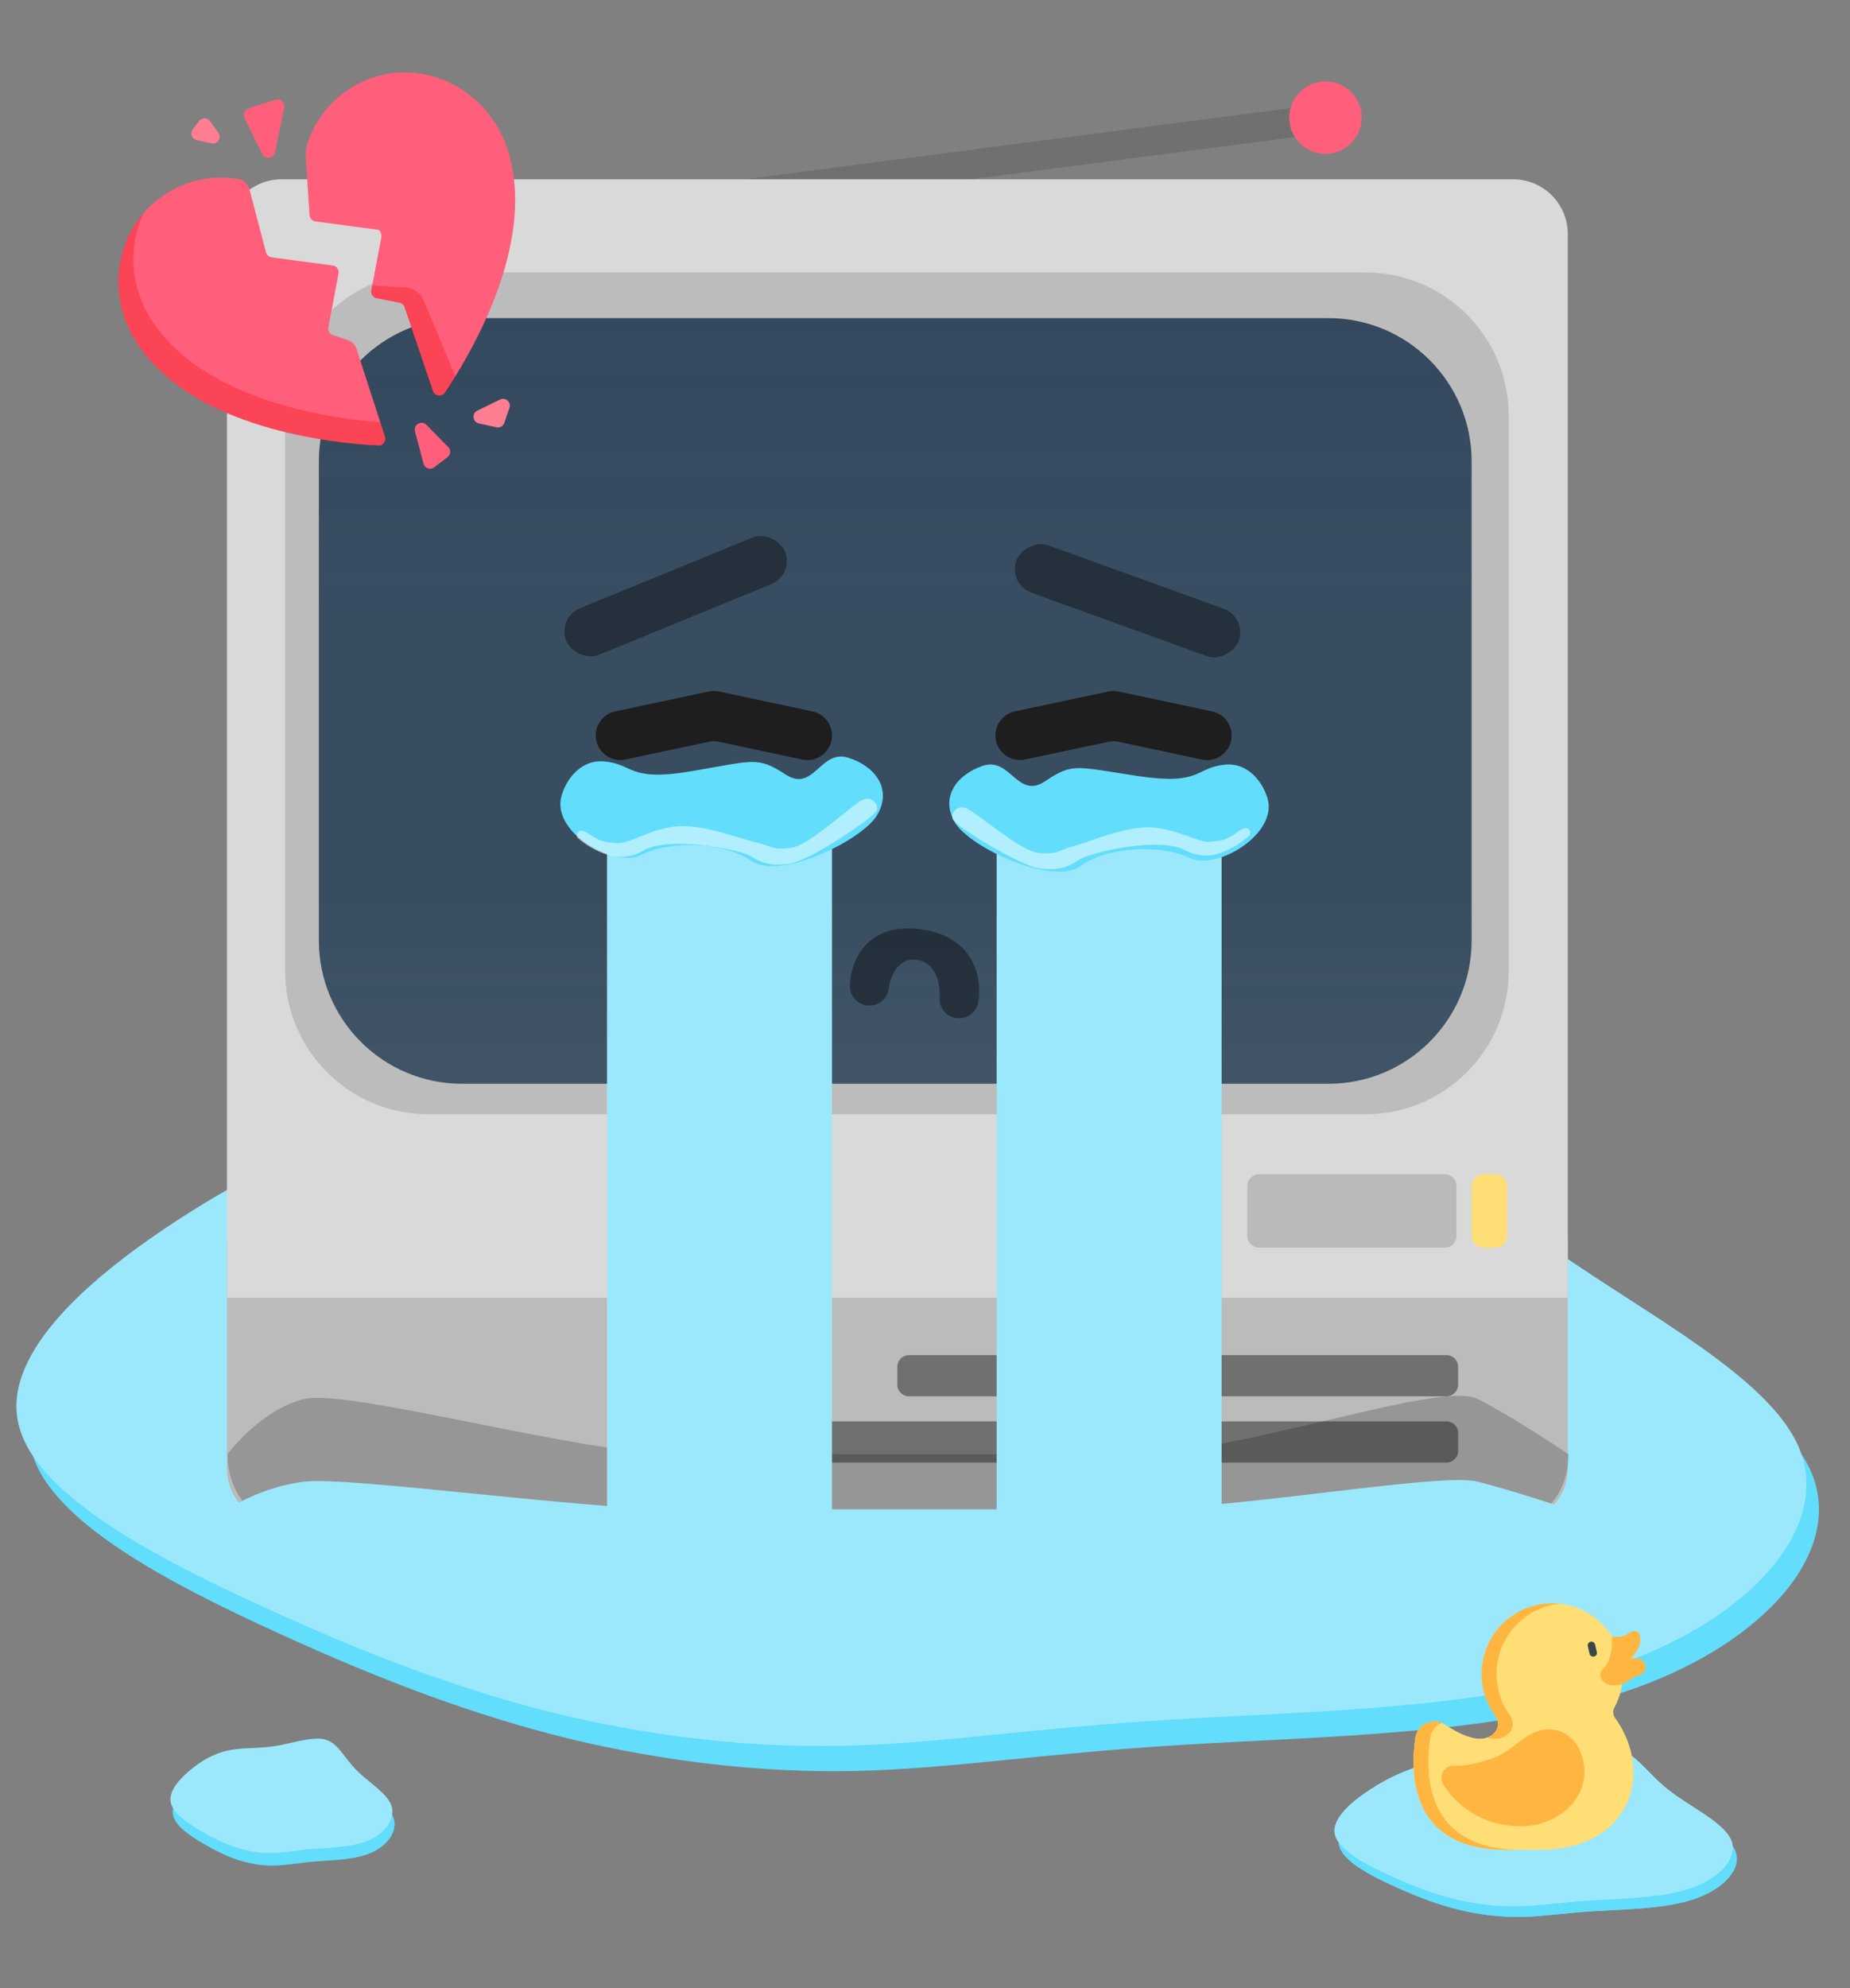 <svg width="1472" height="1581" viewBox="0 0 1472 1581" fill="none" xmlns="http://www.w3.org/2000/svg">
<rect x="0" y="0" width="1472" height="1581" fill="#808080" stroke="none"/>
<g clip-path="url(#clip0_2030_4372)">
<path d="M940.52 1387.6C830.35 1394.22 756.988 1406.65 681.2 1408.33C605.413 1410.02 528.402 1400.79 453.094 1382.77C378.226 1364.32 305.822 1337.33 221.624 1298.83C136.664 1260.08 40.992 1210.75 25.503 1155.35C9.574 1100.4 74.91 1040.31 148.878 991.861C223.286 942.972 307.088 905.969 397.582 891.64C488.516 876.873 585.383 884.527 697.138 870.253C808.892 855.978 935.096 820.214 1015.97 837.743C1098.04 855.088 1135.1 926.418 1213.99 989.445C1292.11 1052.22 1412.5 1106.25 1440.89 1170.03C1468.53 1233.55 1403.86 1306.13 1300 1342.89C1194.94 1379.84 1049.93 1380.72 940.52 1387.6Z" fill="#62DDFC"/>
<path d="M930.52 1367.6C820.35 1374.22 746.988 1386.65 671.2 1388.33C595.413 1390.02 518.402 1380.79 443.094 1362.77C368.226 1344.32 295.822 1317.33 211.624 1278.83C126.664 1240.08 30.992 1190.75 15.503 1135.35C-0.426 1080.4 64.91 1020.31 138.878 971.861C213.286 922.972 297.088 885.969 387.582 871.64C478.516 856.873 575.383 864.527 687.138 850.253C798.892 835.978 925.096 800.214 1005.97 817.743C1088.04 835.088 1125.1 906.418 1203.99 969.445C1282.11 1032.22 1402.5 1086.25 1430.89 1150.03C1458.53 1213.55 1393.86 1286.13 1290 1322.89C1184.94 1359.84 1039.93 1360.72 930.52 1367.6Z" fill="#9BE8FD"/>
</g>
<g clip-path="url(#clip1_2030_4372)">
<path d="M1269.18 1519.77C1244.68 1521.24 1228.36 1524 1211.51 1524.38C1194.65 1524.76 1177.52 1522.7 1160.77 1518.7C1144.12 1514.59 1128.02 1508.59 1109.29 1500.03C1090.4 1491.42 1069.12 1480.45 1065.67 1468.13C1062.13 1455.92 1076.66 1442.56 1093.11 1431.78C1109.66 1420.91 1128.3 1412.69 1148.43 1409.5C1168.65 1406.22 1190.2 1407.92 1215.05 1404.75C1239.91 1401.57 1267.98 1393.62 1285.96 1397.52C1304.22 1401.38 1312.46 1417.23 1330.01 1431.25C1347.38 1445.2 1374.16 1457.22 1380.47 1471.4C1386.62 1485.52 1372.24 1501.66 1349.14 1509.83C1325.77 1518.04 1293.52 1518.24 1269.18 1519.77Z" fill="#62DDFC"/>
<path d="M1265.96 1511.32C1241.46 1512.79 1225.14 1515.56 1208.28 1515.93C1191.43 1516.31 1174.3 1514.26 1157.55 1510.25C1140.9 1506.15 1124.79 1500.15 1106.07 1491.59C1087.17 1482.97 1065.89 1472 1062.45 1459.69C1058.91 1447.47 1073.44 1434.11 1089.89 1423.34C1106.44 1412.47 1125.08 1404.24 1145.2 1401.06C1165.43 1397.77 1186.97 1399.47 1211.83 1396.3C1236.68 1393.13 1264.75 1385.17 1282.74 1389.07C1300.99 1392.93 1309.24 1408.79 1326.78 1422.8C1344.16 1436.76 1370.93 1448.77 1377.25 1462.95C1383.39 1477.07 1369.01 1493.21 1345.91 1501.38C1322.54 1509.6 1290.29 1509.79 1265.96 1511.32Z" fill="#9BE8FD"/>
</g>
<g clip-path="url(#clip2_2030_4372)">
<path d="M1269.18 1519.77C1244.68 1521.24 1228.36 1524 1211.51 1524.38C1194.65 1524.76 1177.52 1522.7 1160.77 1518.7C1144.12 1514.59 1128.02 1508.59 1109.29 1500.03C1090.4 1491.42 1069.12 1480.45 1065.67 1468.13C1062.13 1455.92 1076.66 1442.56 1093.11 1431.78C1109.66 1420.91 1128.3 1412.69 1148.43 1409.5C1168.65 1406.22 1190.2 1407.92 1215.05 1404.75C1239.91 1401.57 1267.98 1393.62 1285.96 1397.52C1304.22 1401.38 1312.46 1417.23 1330.01 1431.25C1347.38 1445.2 1374.16 1457.22 1380.47 1471.4C1386.62 1485.52 1372.24 1501.66 1349.14 1509.83C1325.77 1518.04 1293.52 1518.24 1269.18 1519.77Z" fill="#62DDFC"/>
<path d="M1265.96 1511.32C1241.46 1512.79 1225.14 1515.56 1208.28 1515.93C1191.43 1516.31 1174.3 1514.26 1157.55 1510.25C1140.9 1506.15 1124.79 1500.15 1106.07 1491.59C1087.17 1482.97 1065.89 1472 1062.45 1459.69C1058.91 1447.47 1073.44 1434.11 1089.89 1423.34C1106.44 1412.47 1125.08 1404.24 1145.2 1401.06C1165.43 1397.77 1186.97 1399.47 1211.83 1396.3C1236.68 1393.13 1264.75 1385.17 1282.74 1389.07C1300.99 1392.93 1309.24 1408.79 1326.78 1422.8C1344.16 1436.76 1370.93 1448.77 1377.25 1462.95C1383.39 1477.07 1369.01 1493.21 1345.91 1501.38C1322.54 1509.6 1290.29 1509.79 1265.96 1511.32Z" fill="#9BE8FD"/>
</g>
<g clip-path="url(#clip3_2030_4372)">
<path d="M251.186 1480.3C237.525 1481.35 228.428 1483.31 219.03 1483.58C209.632 1483.85 200.082 1482.39 190.743 1479.54C181.459 1476.62 172.481 1472.36 162.04 1466.27C151.505 1460.14 139.641 1452.34 137.72 1443.58C135.745 1434.9 143.847 1425.4 153.019 1417.74C162.246 1410.01 172.638 1404.16 183.86 1401.89C195.136 1399.56 207.148 1400.77 221.006 1398.51C234.864 1396.25 250.514 1390.6 260.542 1393.37C270.72 1396.11 275.316 1407.39 285.098 1417.35C294.785 1427.28 309.714 1435.82 313.235 1445.9C316.662 1455.95 308.643 1467.42 295.764 1473.23C282.736 1479.08 264.753 1479.22 251.186 1480.3Z" fill="#62DDFC"/>
<path d="M249.389 1470.3C235.727 1471.34 226.63 1473.31 217.232 1473.57C207.834 1473.84 198.284 1472.38 188.946 1469.53C179.662 1466.61 170.683 1462.35 160.242 1456.26C149.707 1450.13 137.843 1442.34 135.922 1433.58C133.947 1424.89 142.049 1415.39 151.222 1407.73C160.449 1400 170.84 1394.15 182.062 1391.88C193.338 1389.55 205.35 1390.76 219.208 1388.5C233.066 1386.25 248.716 1380.59 258.745 1383.36C268.922 1386.1 273.518 1397.38 283.3 1407.35C292.988 1417.27 307.916 1425.81 311.438 1435.9C314.865 1445.94 306.845 1457.42 293.966 1463.23C280.938 1469.07 262.956 1469.21 249.389 1470.3Z" fill="#9BE8FD"/>
</g>
<g clip-path="url(#clip4_2030_4372)">
<path d="M1285.01 1366.05C1283.29 1363.67 1283.14 1360.52 1284.54 1357.94C1288.89 1349.91 1291.35 1340.71 1291.3 1330.92C1291.15 1299.83 1265.45 1274.6 1234.36 1275C1203.67 1275.4 1178.91 1300.41 1178.91 1331.2C1178.91 1343.66 1182.96 1355.17 1189.83 1364.49C1192.79 1368.52 1192.59 1374.1 1189.24 1377.82C1184.14 1383.46 1173.18 1387.12 1149.96 1371.58C1147.41 1369.88 1144.42 1368.96 1141.36 1368.96C1133.72 1368.96 1127.26 1374.56 1126.13 1382.11C1122.02 1409.68 1121.5 1471 1198.23 1471H1225.44C1297.41 1471 1316.58 1409.67 1285.01 1366.05Z" fill="#FFDE76"/>
<path d="M1189.23 1377.82C1187.73 1379.48 1185.71 1380.98 1183.02 1381.86C1192.38 1384.11 1197.88 1381.35 1201.07 1377.82C1204.42 1374.1 1204.62 1368.52 1201.66 1364.49C1194.79 1355.17 1190.74 1343.66 1190.74 1331.2C1190.74 1302.17 1212.75 1278.28 1240.99 1275.31C1238.81 1275.08 1236.6 1274.98 1234.36 1275C1203.67 1275.4 1178.9 1300.41 1178.9 1331.2C1178.9 1343.66 1182.96 1355.17 1189.82 1364.49C1192.79 1368.52 1192.59 1374.1 1189.23 1377.82Z" fill="#FFB641"/>
<path d="M1137.96 1382.11C1138.78 1376.63 1142.41 1372.18 1147.26 1370.15C1145.4 1369.37 1143.4 1368.96 1141.36 1368.96C1133.72 1368.96 1127.26 1374.56 1126.13 1382.11C1122.02 1409.68 1121.5 1471 1198.23 1471H1210.06C1133.33 1471 1133.85 1409.68 1137.96 1382.11Z" fill="#FFB641"/>
<path d="M1149.82 1406.82C1146.47 1410.13 1145.89 1415.34 1148.45 1419.3C1155.91 1430.87 1174.61 1452.33 1210.6 1452.33C1232.52 1452.33 1255.7 1438.63 1260.01 1415.93C1263.58 1397.18 1252.64 1374.27 1231.17 1375.26C1215.44 1375.98 1206.24 1389.58 1192.94 1395.87C1183.6 1400.28 1173.48 1403.01 1163.2 1404.02C1158.31 1404.51 1153.76 1402.93 1149.82 1406.82Z" fill="#FFB641"/>
<path d="M1267.68 1317.43C1266.34 1317.43 1265.13 1316.51 1264.81 1315.15L1263.38 1309.13C1263.01 1307.54 1263.99 1305.95 1265.58 1305.57C1267.17 1305.2 1268.77 1306.18 1269.14 1307.77L1270.56 1313.79C1270.94 1315.38 1269.95 1316.97 1268.36 1317.35C1268.14 1317.4 1267.91 1317.43 1267.68 1317.43Z" fill="#38484A"/>
<path d="M1282.7 1301.41C1282.7 1301.41 1283.92 1318.96 1275.79 1326.9C1267.67 1334.85 1281.21 1347.31 1297.29 1335.57C1299.6 1333.89 1301.94 1332.82 1304.25 1332.22C1307.23 1331.45 1309.32 1328.78 1309.32 1325.71C1309.32 1322.75 1307.39 1320.12 1304.56 1319.28C1302.67 1318.73 1300.28 1318.39 1297.47 1318.78C1297.47 1318.78 1307.19 1310.3 1304.79 1300.5C1304.01 1297.33 1300.25 1296.01 1297.58 1297.88C1294.12 1300.3 1288.76 1302.86 1282.7 1301.41Z" fill="#FFB641"/>
</g>
<rect x="1064.67" y="81.022" width="23.279" height="482.218" rx="11.64" transform="rotate(82.571 1064.67 81.022)" fill="#707070"/>
<path d="M180.57 987.197C180.57 963.599 199.7 944.469 223.298 944.469H1204.7C1228.3 944.469 1247.43 963.599 1247.43 987.197V1168.08C1247.43 1191.68 1228.3 1210.81 1204.7 1210.81H223.298C199.7 1210.81 180.57 1191.68 180.57 1168.08V987.197Z" fill="#BBBBBB"/>
<path d="M180.57 186.045C180.57 162.054 200.019 142.605 224.01 142.605H1203.99C1227.98 142.605 1247.43 162.054 1247.43 186.045V1032.06H180.57V186.045Z" fill="#D9D9D9"/>
<path d="M226.867 330.609C226.867 267.681 277.881 216.667 340.809 216.667H1086.52C1149.45 216.667 1200.46 267.681 1200.46 330.609V772.133C1200.46 835.061 1149.45 886.074 1086.52 886.074H340.809C277.881 886.074 226.867 835.061 226.867 772.133V330.609Z" fill="#BCBCBC"/>
<path d="M253.706 366.928C253.706 303.999 304.72 252.986 367.648 252.986H1057C1119.92 252.986 1170.94 303.999 1170.94 366.928V747.92C1170.94 810.848 1119.92 861.862 1057 861.862H367.648C304.72 861.862 253.706 810.848 253.706 747.92V366.928Z" fill="url(#paint0_linear_2030_4372)"/>
<path d="M1170.94 943.045C1170.94 937.932 1175.08 933.787 1180.2 933.787H1189.86C1194.97 933.787 1199.12 937.932 1199.12 943.045V982.924C1199.12 988.037 1194.97 992.182 1189.86 992.182H1180.2C1175.08 992.182 1170.94 988.037 1170.94 982.924V943.045Z" fill="#FFDE76"/>
<path d="M992.457 943.045C992.457 937.932 996.602 933.787 1001.71 933.787H1149.6C1154.72 933.787 1158.86 937.932 1158.86 943.045V982.924C1158.86 988.037 1154.72 992.182 1149.6 992.182H1001.71C996.602 992.182 992.457 988.037 992.457 982.924V943.045Z" fill="#BABABA"/>
<path d="M713.999 1086.9C713.999 1081.78 718.144 1077.64 723.257 1077.64H1150.94C1156.06 1077.64 1160.2 1081.78 1160.2 1086.9V1101.14C1160.2 1106.25 1156.06 1110.4 1150.94 1110.4H723.257C718.144 1110.4 713.999 1106.25 713.999 1101.14V1086.9Z" fill="black" fill-opacity="0.4"/>
<path d="M550.951 1139.59C550.951 1134.48 555.096 1130.34 560.209 1130.34H1150.94C1156.06 1130.34 1160.2 1134.48 1160.2 1139.59V1153.84C1160.2 1158.95 1156.06 1163.1 1150.94 1163.1H560.209C555.096 1163.1 550.951 1158.95 550.951 1153.84V1139.59Z" fill="black" fill-opacity="0.4"/>
<circle cx="1054.63" cy="93.528" r="28.822" transform="rotate(12.73 1054.63 93.528)" fill="#FF5F7A"/>
<rect x="443" y="491.242" width="188" height="40" rx="20" transform="rotate(-22.268 443 491.242)" fill="#25303C"/>
<path d="M474.009 584.838C474.012 575.603 480.473 567.628 489.507 565.71L563.852 549.919C566.597 549.336 569.433 549.337 572.177 549.922L646.525 565.768C655.557 567.693 662.012 575.673 662.009 584.908C662.004 597.35 650.538 606.627 638.369 604.033L572.162 589.922C569.418 589.337 566.582 589.336 563.838 589.919L497.635 603.98C485.464 606.565 474.004 597.28 474.009 584.838Z" fill="#1E1E1E"/>
<path d="M792.009 584.838C792.012 575.603 798.474 567.628 807.507 565.71L881.852 549.919C884.597 549.336 887.433 549.337 890.177 549.922L964.525 565.768C973.557 567.693 980.012 575.673 980.009 584.908C980.004 597.35 968.538 606.627 956.369 604.033L890.162 589.922C887.418 589.337 884.582 589.336 881.838 589.919L815.635 603.98C803.464 606.565 792.004 597.28 792.009 584.838Z" fill="#1E1E1E"/>
<rect width="188" height="40" rx="20" transform="matrix(-0.941 -0.34 -0.34 0.941 992.41 490.855)" fill="#24303C"/>
<path d="M242.508 1112.45C277.513 1104.31 465.037 1156.45 538.047 1156.45C611.057 1156.45 813.583 1156.45 899.595 1156.45C985.606 1156.45 1146 1097.41 1175.63 1112.45C1205.27 1127.49 1248 1156.45 1248 1156.45C1248 1186.03 1228.87 1210 1205.27 1210H223.734C200.133 1210 181 1186.03 181 1156.45C181 1156.45 207.503 1120.6 242.508 1112.45Z" fill="black" fill-opacity="0.2"/>
<path d="M242.508 1178.23C277.513 1174.15 465.037 1200.23 538.047 1200.23C611.057 1200.23 813.583 1200.23 899.595 1200.23C985.606 1200.23 1146 1170.71 1175.63 1178.23C1205.27 1185.75 1248 1200.23 1248 1200.23C1248 1215.01 1228.87 1227 1205.27 1227H223.734C200.133 1227 181 1215.01 181 1200.23C181 1200.23 207.503 1182.3 242.508 1178.23Z" fill="#9BE8FD"/>
<rect x="483" y="650" width="179" height="633" fill="#9BE8FD"/>
<rect x="793" y="650" width="179" height="633" fill="#9BE8FD"/>
<g opacity="0.4">
<path d="M707.112 786.377C705.914 794.853 698.071 800.753 689.595 799.555C681.119 798.357 675.219 790.514 676.417 782.038C677.615 773.562 685.458 767.662 693.934 768.86C702.41 770.058 708.31 777.901 707.112 786.377Z" fill="black"/>
<path d="M729.564 763.292C713.721 761.053 707.948 778.079 707.042 786.872L676.347 782.533C676.911 765.444 689.03 732.819 732.993 739.033C776.956 745.248 781.538 780.233 778.333 796.949L747.638 792.61C748.215 783.771 745.406 765.531 729.564 763.292Z" fill="black"/>
<path d="M778.403 796.454C777.205 804.93 769.362 810.83 760.886 809.632C752.41 808.434 746.51 800.591 747.708 792.115C748.906 783.639 756.749 777.739 765.225 778.937C773.701 780.135 779.601 787.978 778.403 796.454Z" fill="black"/>
</g>
<path d="M974.725 608.066C993.89 606.182 1004.64 623.412 1007.62 632.262C1019.93 661.458 968.575 693.03 946.565 682.254C924.555 671.479 881.992 672.687 859.766 688.716C837.54 704.744 772.327 674.15 760.196 654.641C748.064 635.132 759.946 616.497 781.976 609.027C804.007 601.556 809.604 636.199 831.674 621.221C853.745 606.242 856.428 609.86 906.301 617.25C956.175 624.639 950.77 610.42 974.725 608.066Z" fill="#62DDFC"/>
<path d="M827.841 690.683C811.405 688.817 759.822 656.598 758.032 651.519C756.242 646.439 761.5 639.712 768.813 642.75C777.954 646.548 811.753 677.015 826.788 678.347C841.822 679.68 840.872 676.491 854.789 672.686C868.706 668.882 891.551 658.43 912.534 657.946C933.518 657.462 952.916 670.193 962.343 669.389C971.769 668.584 975.809 668.239 984.736 661.591C993.663 654.942 995.77 661.084 994.44 664.032C989.629 668.585 981.132 674.978 970.581 678.495C960.03 682.012 950.606 680.201 943.261 676.25C921.935 664.78 867.463 678.144 859.098 683.436C850.733 688.729 844.277 692.55 827.841 690.683Z" fill="white" fill-opacity="0.5"/>
<path d="M480.3 605.492C460.906 603.976 450.394 621.594 447.562 630.593C435.721 660.329 488.225 691.18 510.237 679.854C532.25 668.527 575.262 668.889 598.033 684.63C620.804 700.371 686.052 668.156 697.911 648.208C709.771 628.259 697.395 609.678 674.994 602.577C652.592 595.476 647.638 630.578 625.045 615.895C602.453 601.212 599.816 604.92 549.593 613.388C499.37 621.857 504.542 607.387 480.3 605.492Z" fill="#62DDFC"/>
<path d="M628.594 686.746C645.113 684.228 695.94 649.714 697.552 644.518C699.163 639.322 693.595 632.734 686.331 636.083C677.25 640.269 644.306 672.328 629.181 674.253C614.056 676.177 614.892 672.922 600.697 669.618C586.501 666.315 563.037 656.644 541.837 656.965C520.637 657.287 501.546 670.887 491.999 670.438C482.453 669.989 478.362 669.796 469.093 663.43C459.825 657.063 457.935 663.344 459.392 666.268C464.424 670.679 473.248 676.805 484.034 679.948C494.821 683.091 504.264 680.899 511.526 676.628C532.611 664.227 588.113 675.616 596.762 680.636C605.41 685.656 612.074 689.264 628.594 686.746Z" fill="white" fill-opacity="0.5"/>
<g clip-path="url(#clip5_2030_4372)">
<path d="M291.931 63.431C268.852 72.77 252.818 91.034 245.163 112.329C243.659 116.515 243.061 120.973 243.323 125.414C244.002 136.958 245.644 161.199 246.322 171.123C246.496 173.672 248.438 175.742 250.972 176.08C262.848 177.665 295.431 182.013 300.871 182.739C301.889 182.875 303.985 185.78 303.406 188.823L296.145 226.949L325.811 238.069L351.708 303.534L362.332 299.242C386.851 259.469 425.293 182.367 403.431 117.56C387.822 71.294 337.193 45.115 291.931 63.431Z" fill="#FF5F7A"/>
<path d="M264.796 211.14L216.181 204.652C214.013 204.363 212.235 202.795 211.677 200.681L198.375 150.256C197.287 146.134 193.88 143.016 189.674 142.322C170.33 139.13 149.74 142.565 131.388 154.525C124.987 158.696 119.386 163.587 114.603 169.02C90.495 196.414 100.687 247.738 113.499 267.456C159.178 337.754 265.519 343.542 299.175 345.201L302.589 335.803L283.676 277.452C282.629 274.221 280.122 271.671 276.908 270.57L264.783 266.416C262.242 265.546 260.729 262.941 261.231 260.303L269.383 217.498C269.962 214.455 267.867 211.55 264.796 211.14Z" fill="#FF5F7A"/>
<path d="M208.657 122.507L194.58 93.758C193.136 90.809 194.639 87.265 197.763 86.253L219.294 79.274C223.235 77.997 227.086 81.453 226.239 85.509L218.785 121.236C217.736 126.266 210.917 127.121 208.657 122.507Z" fill="#FF5F7A"/>
<path d="M168.189 113.977L156.462 111.362C152.618 110.505 150.958 105.953 153.347 102.823L158.436 96.151C160.639 93.265 165.005 93.334 167.116 96.287L173.752 105.573C176.631 109.601 173.02 115.055 168.189 113.977Z" fill="#FF7E92"/>
<path d="M330.208 342.999L336.997 368.733C337.979 372.456 342.432 373.982 345.491 371.643L356.063 363.561C358.641 361.59 358.909 357.805 356.633 355.491L339.272 337.839C335.393 333.894 328.796 337.649 330.208 342.999Z" fill="#FF5F7A"/>
<path d="M380.979 336.694L394.973 339.815C397.657 340.413 400.361 338.898 401.252 336.297L405.358 324.313C406.916 319.766 402.197 315.605 397.88 317.719L379.78 326.581C375.2 328.825 376.001 335.584 380.979 336.694Z" fill="#FF7E92"/>
<path d="M119.346 252.576C103.163 226.352 102.065 194.65 114.603 169.02C90.535 196.415 87.235 237.661 107.45 270.418C151.477 341.761 267.273 352.642 300.929 354.302C304.703 354.488 307.463 350.839 306.298 347.245L302.589 335.804C260.078 332.523 159.655 317.894 119.346 252.576Z" fill="#FB4455"/>
<path d="M323.026 228.667L296.145 226.95L295.388 230.925C294.83 233.853 296.751 236.678 299.678 237.235L317.79 240.684C319.7 241.047 321.267 242.411 321.891 244.252L344.486 310.91C345.919 315.136 351.565 315.862 354.048 312.154C356.502 308.487 359.318 304.13 362.331 299.242L336.924 238.569C334.549 232.896 329.164 229.059 323.026 228.667Z" fill="#FB4455"/>
</g>
<defs>
<linearGradient id="paint0_linear_2030_4372" x1="712.322" y1="252.986" x2="712.322" y2="861.862" gradientUnits="userSpaceOnUse">
<stop stop-color="#34495E"/>
<stop offset="0.391" stop-color="#34495E" stop-opacity="0.961"/>
<stop offset="0.755" stop-color="#34495E" stop-opacity="0.961"/>
<stop offset="1" stop-color="#34495E" stop-opacity="0.9"/>
</linearGradient>
<clipPath id="clip0_2030_4372">
<rect width="1758" height="1012" fill="white" transform="translate(0 651)"/>
</clipPath>
<clipPath id="clip1_2030_4372">
<rect width="391" height="225" fill="white" transform="translate(1059 1352)"/>
</clipPath>
<clipPath id="clip2_2030_4372">
<rect width="391" height="225" fill="white" transform="translate(1059 1352)"/>
</clipPath>
<clipPath id="clip3_2030_4372">
<rect width="218" height="160" fill="white" transform="translate(134 1357)"/>
</clipPath>
<clipPath id="clip4_2030_4372">
<rect width="196" height="196" fill="white" transform="translate(1119 1275)"/>
</clipPath>
<clipPath id="clip5_2030_4372">
<rect width="334.233" height="334.233" fill="white" transform="translate(46.993 147.927) rotate(-26.089)"/>
</clipPath>
</defs>
</svg>
